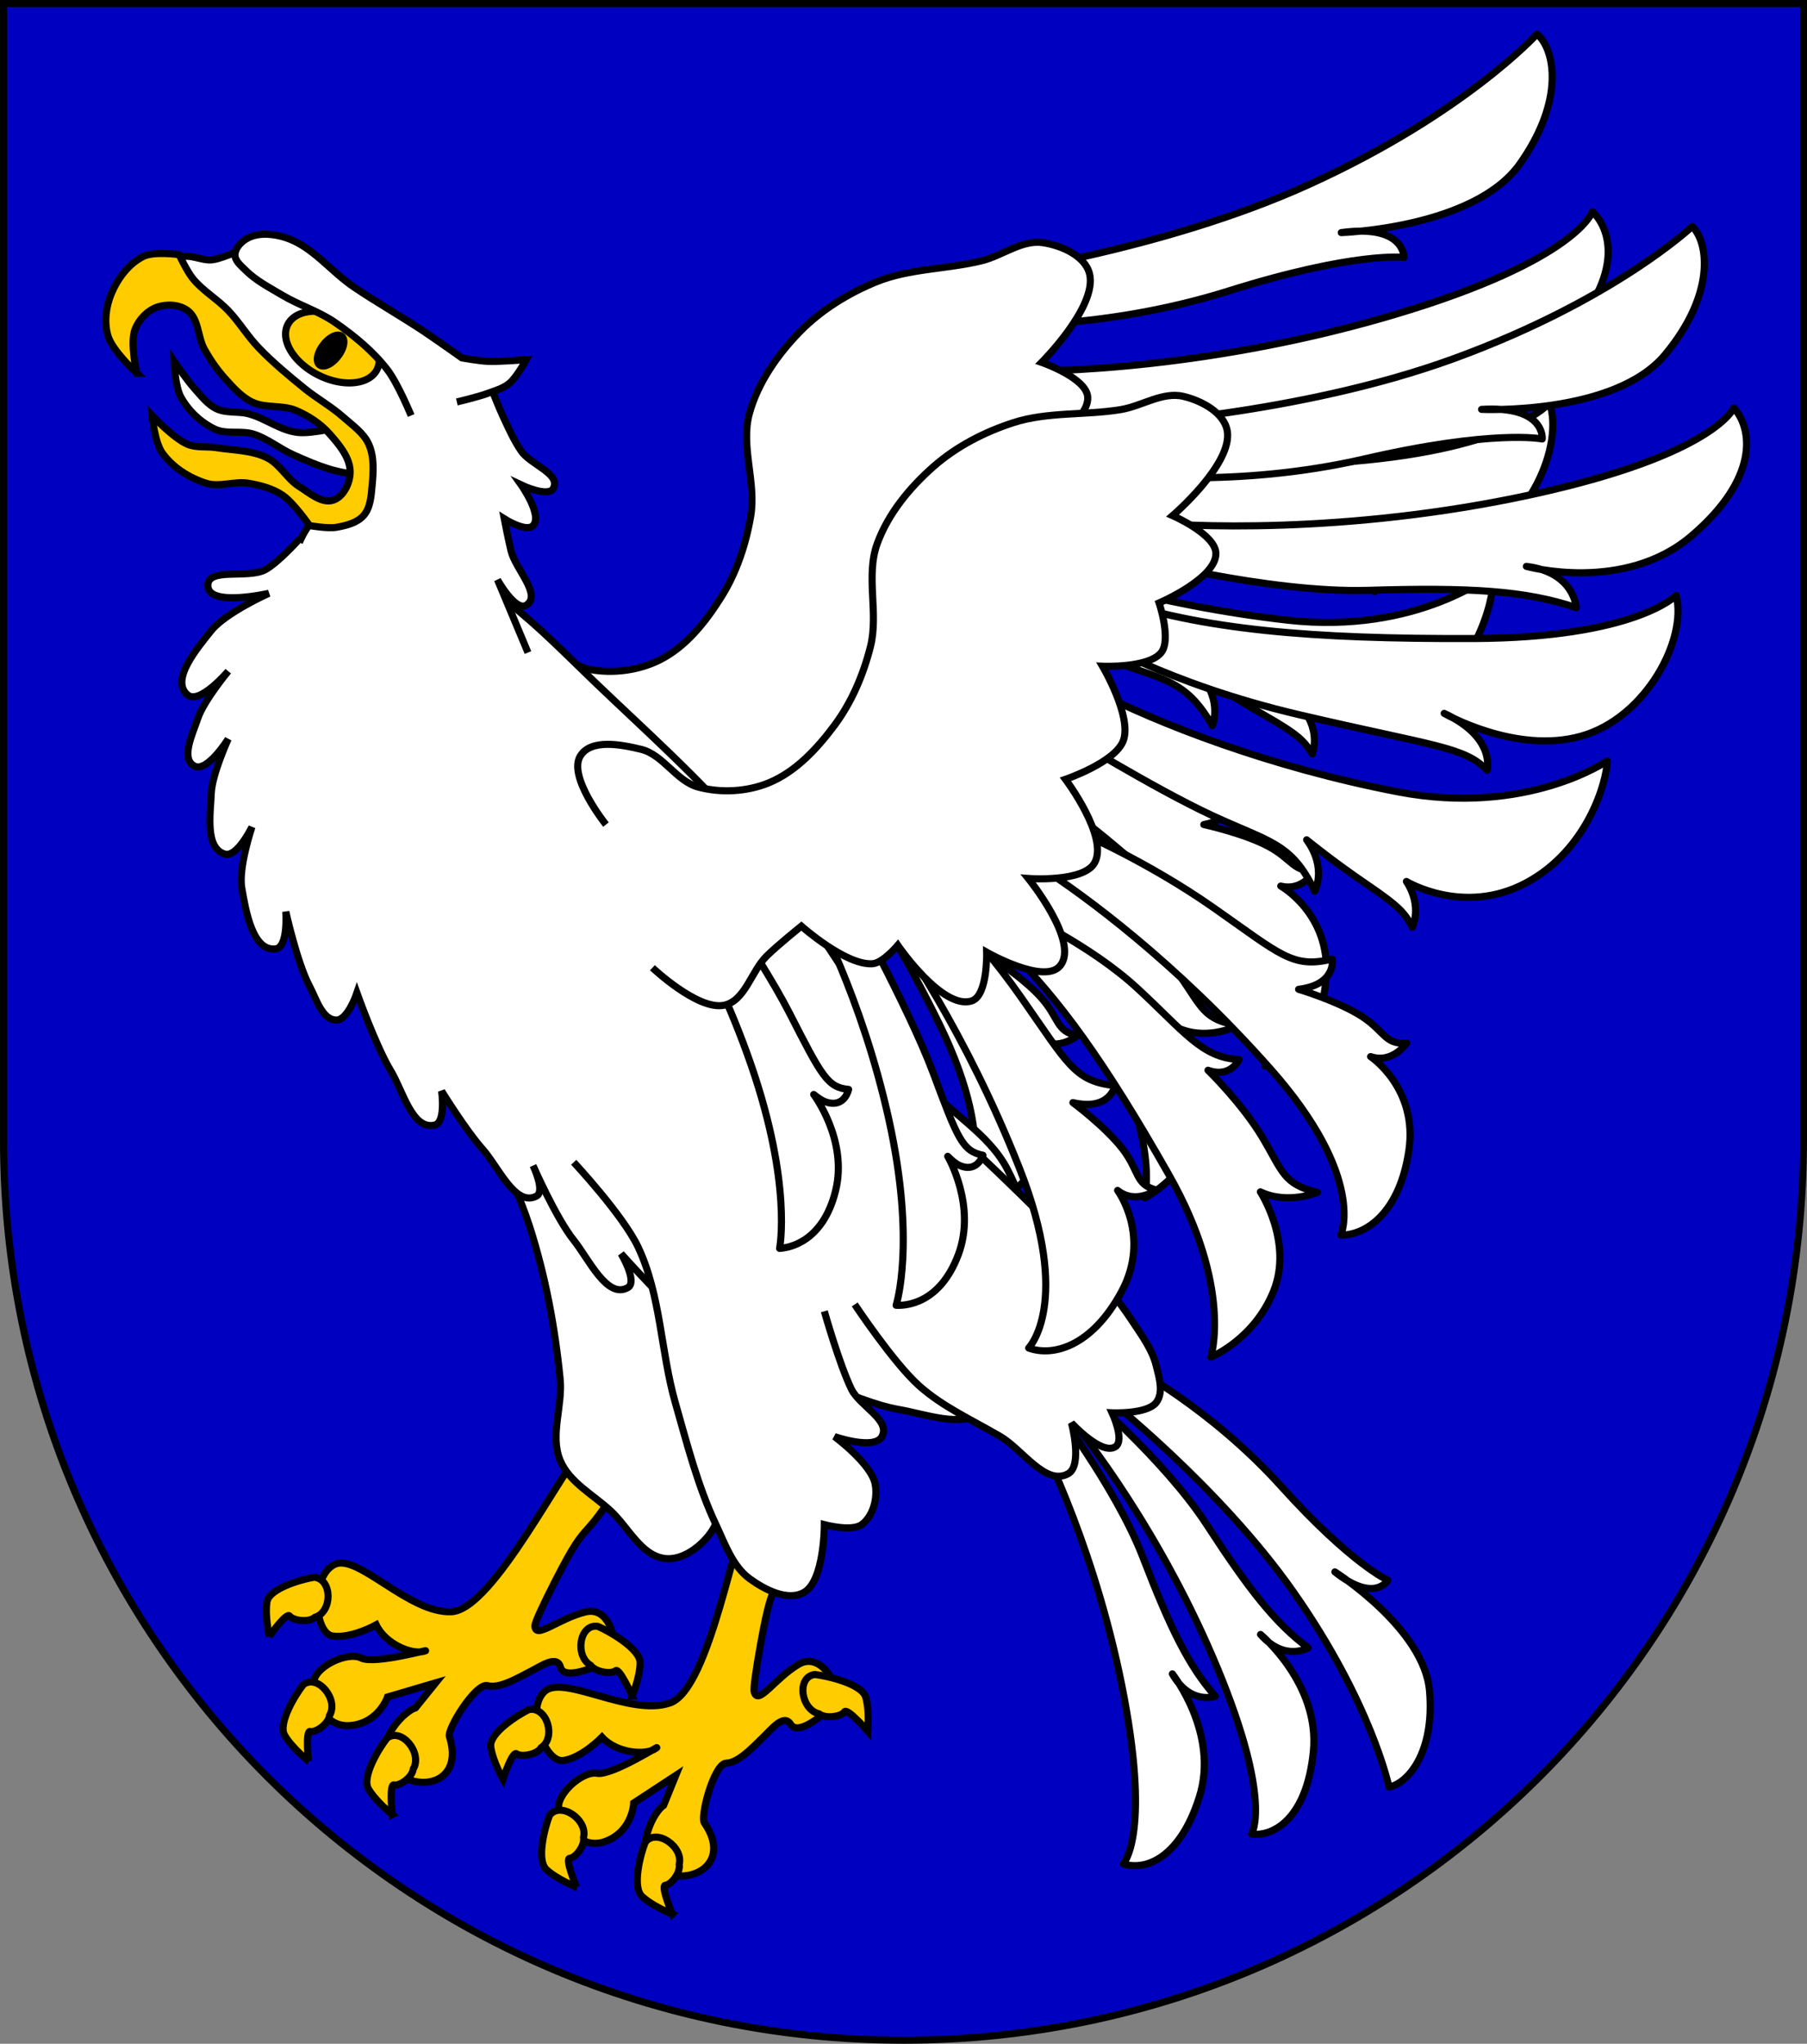 <?xml version="1.0" encoding="UTF-8" standalone="no"?>
<!-- Created with Inkscape (http://www.inkscape.org/) -->

<svg
   xmlns:dc="http://purl.org/dc/elements/1.1/"
   xmlns:cc="http://creativecommons.org/ns#"
   xmlns:rdf="http://www.w3.org/1999/02/22-rdf-syntax-ns#"
   xmlns:svg="http://www.w3.org/2000/svg"
   xmlns="http://www.w3.org/2000/svg"
   xmlns:sodipodi="http://sodipodi.sourceforge.net/DTD/sodipodi-0.dtd"
   xmlns:inkscape="http://www.inkscape.org/namespaces/inkscape"
   width="763"
   height="863"
   id="svg2"
   version="1.1"
   inkscape:version="0.48.4 r9939"
   sodipodi:docname="Wappen Baronie Gorbingen.svg">
  <rect width="100%" height="100%" fill="#808080" stroke="none"/>
  <defs
     id="defs4">
    <inkscape:perspective
       sodipodi:type="inkscape:persp3d"
       inkscape:vp_x="0 : 526.18109 : 1"
       inkscape:vp_y="0 : 1000 : 0"
       inkscape:vp_z="744.09448 : 526.18109 : 1"
       inkscape:persp3d-origin="372.04724 : 350.78739 : 1"
       id="perspective10" />
    <inkscape:perspective
       id="perspective2828"
       inkscape:persp3d-origin="0.5 : 0.33333333 : 1"
       inkscape:vp_z="1 : 0.5 : 1"
       inkscape:vp_y="0 : 1000 : 0"
       inkscape:vp_x="0 : 0.5 : 1"
       sodipodi:type="inkscape:persp3d" />
    <inkscape:perspective
       id="perspective2828-7"
       inkscape:persp3d-origin="0.5 : 0.33333333 : 1"
       inkscape:vp_z="1 : 0.5 : 1"
       inkscape:vp_y="0 : 1000 : 0"
       inkscape:vp_x="0 : 0.5 : 1"
       sodipodi:type="inkscape:persp3d" />
    <inkscape:perspective
       id="perspective3640"
       inkscape:persp3d-origin="0.5 : 0.33333333 : 1"
       inkscape:vp_z="1 : 0.5 : 1"
       inkscape:vp_y="0 : 1000 : 0"
       inkscape:vp_x="0 : 0.5 : 1"
       sodipodi:type="inkscape:persp3d" />
    <inkscape:perspective
       id="perspective3670"
       inkscape:persp3d-origin="0.5 : 0.33333333 : 1"
       inkscape:vp_z="1 : 0.5 : 1"
       inkscape:vp_y="0 : 1000 : 0"
       inkscape:vp_x="0 : 0.5 : 1"
       sodipodi:type="inkscape:persp3d" />
    <inkscape:perspective
       id="perspective3693"
       inkscape:persp3d-origin="0.5 : 0.33333333 : 1"
       inkscape:vp_z="1 : 0.5 : 1"
       inkscape:vp_y="0 : 1000 : 0"
       inkscape:vp_x="0 : 0.5 : 1"
       sodipodi:type="inkscape:persp3d" />
    <inkscape:perspective
       id="perspective3720"
       inkscape:persp3d-origin="0.5 : 0.33333333 : 1"
       inkscape:vp_z="1 : 0.5 : 1"
       inkscape:vp_y="0 : 1000 : 0"
       inkscape:vp_x="0 : 0.5 : 1"
       sodipodi:type="inkscape:persp3d" />
    <inkscape:perspective
       id="perspective3747"
       inkscape:persp3d-origin="0.5 : 0.33333333 : 1"
       inkscape:vp_z="1 : 0.5 : 1"
       inkscape:vp_y="0 : 1000 : 0"
       inkscape:vp_x="0 : 0.5 : 1"
       sodipodi:type="inkscape:persp3d" />
    <inkscape:perspective
       id="perspective3763"
       inkscape:persp3d-origin="0.5 : 0.33333333 : 1"
       inkscape:vp_z="1 : 0.5 : 1"
       inkscape:vp_y="0 : 1000 : 0"
       inkscape:vp_x="0 : 0.5 : 1"
       sodipodi:type="inkscape:persp3d" />
    <inkscape:perspective
       id="perspective3792"
       inkscape:persp3d-origin="0.5 : 0.33333333 : 1"
       inkscape:vp_z="1 : 0.5 : 1"
       inkscape:vp_y="0 : 1000 : 0"
       inkscape:vp_x="0 : 0.5 : 1"
       sodipodi:type="inkscape:persp3d" />
    <inkscape:perspective
       id="perspective3814"
       inkscape:persp3d-origin="0.5 : 0.33333333 : 1"
       inkscape:vp_z="1 : 0.5 : 1"
       inkscape:vp_y="0 : 1000 : 0"
       inkscape:vp_x="0 : 0.5 : 1"
       sodipodi:type="inkscape:persp3d" />
    <inkscape:perspective
       id="perspective3841"
       inkscape:persp3d-origin="0.5 : 0.33333333 : 1"
       inkscape:vp_z="1 : 0.5 : 1"
       inkscape:vp_y="0 : 1000 : 0"
       inkscape:vp_x="0 : 0.5 : 1"
       sodipodi:type="inkscape:persp3d" />
    <inkscape:perspective
       id="perspective3841-5"
       inkscape:persp3d-origin="0.5 : 0.33333333 : 1"
       inkscape:vp_z="1 : 0.5 : 1"
       inkscape:vp_y="0 : 1000 : 0"
       inkscape:vp_x="0 : 0.5 : 1"
       sodipodi:type="inkscape:persp3d" />
    <inkscape:perspective
       id="perspective3872"
       inkscape:persp3d-origin="0.5 : 0.33333333 : 1"
       inkscape:vp_z="1 : 0.5 : 1"
       inkscape:vp_y="0 : 1000 : 0"
       inkscape:vp_x="0 : 0.5 : 1"
       sodipodi:type="inkscape:persp3d" />
    <inkscape:perspective
       id="perspective3898"
       inkscape:persp3d-origin="0.5 : 0.33333333 : 1"
       inkscape:vp_z="1 : 0.5 : 1"
       inkscape:vp_y="0 : 1000 : 0"
       inkscape:vp_x="0 : 0.5 : 1"
       sodipodi:type="inkscape:persp3d" />
    <inkscape:perspective
       id="perspective3920"
       inkscape:persp3d-origin="0.5 : 0.33333333 : 1"
       inkscape:vp_z="1 : 0.5 : 1"
       inkscape:vp_y="0 : 1000 : 0"
       inkscape:vp_x="0 : 0.5 : 1"
       sodipodi:type="inkscape:persp3d" />
    <inkscape:perspective
       id="perspective2860"
       inkscape:persp3d-origin="0.5 : 0.33333333 : 1"
       inkscape:vp_z="1 : 0.5 : 1"
       inkscape:vp_y="0 : 1000 : 0"
       inkscape:vp_x="0 : 0.5 : 1"
       sodipodi:type="inkscape:persp3d" />
    <inkscape:perspective
       id="perspective3672"
       inkscape:persp3d-origin="0.5 : 0.33333333 : 1"
       inkscape:vp_z="1 : 0.5 : 1"
       inkscape:vp_y="0 : 1000 : 0"
       inkscape:vp_x="0 : 0.5 : 1"
       sodipodi:type="inkscape:persp3d" />
    <inkscape:perspective
       id="perspective3695"
       inkscape:persp3d-origin="0.5 : 0.33333333 : 1"
       inkscape:vp_z="1 : 0.5 : 1"
       inkscape:vp_y="0 : 1000 : 0"
       inkscape:vp_x="0 : 0.5 : 1"
       sodipodi:type="inkscape:persp3d" />
    <inkscape:perspective
       id="perspective3261"
       inkscape:persp3d-origin="0.5 : 0.33333333 : 1"
       inkscape:vp_z="1 : 0.5 : 1"
       inkscape:vp_y="0 : 1000 : 0"
       inkscape:vp_x="0 : 0.5 : 1"
       sodipodi:type="inkscape:persp3d" />
    <inkscape:perspective
       id="perspective2828-1"
       inkscape:persp3d-origin="0.5 : 0.33333333 : 1"
       inkscape:vp_z="1 : 0.5 : 1"
       inkscape:vp_y="0 : 1000 : 0"
       inkscape:vp_x="0 : 0.5 : 1"
       sodipodi:type="inkscape:persp3d" />
    <inkscape:perspective
       id="perspective3652"
       inkscape:persp3d-origin="0.5 : 0.33333333 : 1"
       inkscape:vp_z="1 : 0.5 : 1"
       inkscape:vp_y="0 : 1000 : 0"
       inkscape:vp_x="0 : 0.5 : 1"
       sodipodi:type="inkscape:persp3d" />
    <inkscape:perspective
       id="perspective3652-2"
       inkscape:persp3d-origin="0.5 : 0.33333333 : 1"
       inkscape:vp_z="1 : 0.5 : 1"
       inkscape:vp_y="0 : 1000 : 0"
       inkscape:vp_x="0 : 0.5 : 1"
       sodipodi:type="inkscape:persp3d" />
    <inkscape:perspective
       id="perspective3652-5"
       inkscape:persp3d-origin="0.5 : 0.33333333 : 1"
       inkscape:vp_z="1 : 0.5 : 1"
       inkscape:vp_y="0 : 1000 : 0"
       inkscape:vp_x="0 : 0.5 : 1"
       sodipodi:type="inkscape:persp3d" />
    <inkscape:perspective
       id="perspective3727"
       inkscape:persp3d-origin="0.5 : 0.33333333 : 1"
       inkscape:vp_z="1 : 0.5 : 1"
       inkscape:vp_y="0 : 1000 : 0"
       inkscape:vp_x="0 : 0.5 : 1"
       sodipodi:type="inkscape:persp3d" />
    <inkscape:perspective
       id="perspective3843"
       inkscape:persp3d-origin="0.5 : 0.33333333 : 1"
       inkscape:vp_z="1 : 0.5 : 1"
       inkscape:vp_y="0 : 1000 : 0"
       inkscape:vp_x="0 : 0.5 : 1"
       sodipodi:type="inkscape:persp3d" />
    <inkscape:perspective
       id="perspective3970"
       inkscape:persp3d-origin="0.5 : 0.33333333 : 1"
       inkscape:vp_z="1 : 0.5 : 1"
       inkscape:vp_y="0 : 1000 : 0"
       inkscape:vp_x="0 : 0.5 : 1"
       sodipodi:type="inkscape:persp3d" />
    <inkscape:perspective
       id="perspective4007"
       inkscape:persp3d-origin="0.5 : 0.33333333 : 1"
       inkscape:vp_z="1 : 0.5 : 1"
       inkscape:vp_y="0 : 1000 : 0"
       inkscape:vp_x="0 : 0.5 : 1"
       sodipodi:type="inkscape:persp3d" />
    <inkscape:perspective
       id="perspective4062"
       inkscape:persp3d-origin="0.5 : 0.33333333 : 1"
       inkscape:vp_z="1 : 0.5 : 1"
       inkscape:vp_y="0 : 1000 : 0"
       inkscape:vp_x="0 : 0.5 : 1"
       sodipodi:type="inkscape:persp3d" />
    <inkscape:perspective
       id="perspective4153"
       inkscape:persp3d-origin="0.5 : 0.33333333 : 1"
       inkscape:vp_z="1 : 0.5 : 1"
       inkscape:vp_y="0 : 1000 : 0"
       inkscape:vp_x="0 : 0.5 : 1"
       sodipodi:type="inkscape:persp3d" />
    <inkscape:perspective
       id="perspective4316"
       inkscape:persp3d-origin="0.5 : 0.33333333 : 1"
       inkscape:vp_z="1 : 0.5 : 1"
       inkscape:vp_y="0 : 1000 : 0"
       inkscape:vp_x="0 : 0.5 : 1"
       sodipodi:type="inkscape:persp3d" />
    <inkscape:perspective
       id="perspective4316-9"
       inkscape:persp3d-origin="0.5 : 0.33333333 : 1"
       inkscape:vp_z="1 : 0.5 : 1"
       inkscape:vp_y="0 : 1000 : 0"
       inkscape:vp_x="0 : 0.5 : 1"
       sodipodi:type="inkscape:persp3d" />
    <inkscape:perspective
       id="perspective2898"
       inkscape:persp3d-origin="0.5 : 0.33333333 : 1"
       inkscape:vp_z="1 : 0.5 : 1"
       inkscape:vp_y="0 : 1000 : 0"
       inkscape:vp_x="0 : 0.5 : 1"
       sodipodi:type="inkscape:persp3d" />
    <inkscape:perspective
       id="perspective3337"
       inkscape:persp3d-origin="0.5 : 0.33333333 : 1"
       inkscape:vp_z="1 : 0.5 : 1"
       inkscape:vp_y="0 : 1000 : 0"
       inkscape:vp_x="0 : 0.5 : 1"
       sodipodi:type="inkscape:persp3d" />
    <inkscape:perspective
       id="perspective3373"
       inkscape:persp3d-origin="0.5 : 0.33333333 : 1"
       inkscape:vp_z="1 : 0.5 : 1"
       inkscape:vp_y="0 : 1000 : 0"
       inkscape:vp_x="0 : 0.5 : 1"
       sodipodi:type="inkscape:persp3d" />
    <inkscape:perspective
       id="perspective3837"
       inkscape:persp3d-origin="0.5 : 0.33333333 : 1"
       inkscape:vp_z="1 : 0.5 : 1"
       inkscape:vp_y="0 : 1000 : 0"
       inkscape:vp_x="0 : 0.5 : 1"
       sodipodi:type="inkscape:persp3d" />
    <inkscape:perspective
       id="perspective4362"
       inkscape:persp3d-origin="0.5 : 0.33333333 : 1"
       inkscape:vp_z="1 : 0.5 : 1"
       inkscape:vp_y="0 : 1000 : 0"
       inkscape:vp_x="0 : 0.5 : 1"
       sodipodi:type="inkscape:persp3d" />
    <inkscape:perspective
       id="perspective3266"
       inkscape:persp3d-origin="0.5 : 0.33333333 : 1"
       inkscape:vp_z="1 : 0.5 : 1"
       inkscape:vp_y="0 : 1000 : 0"
       inkscape:vp_x="0 : 0.5 : 1"
       sodipodi:type="inkscape:persp3d" />
    <inkscape:perspective
       id="perspective3806"
       inkscape:persp3d-origin="0.5 : 0.33333333 : 1"
       inkscape:vp_z="1 : 0.5 : 1"
       inkscape:vp_y="0 : 1000 : 0"
       inkscape:vp_x="0 : 0.5 : 1"
       sodipodi:type="inkscape:persp3d" />
    <inkscape:perspective
       id="perspective3146"
       inkscape:persp3d-origin="0.5 : 0.33333333 : 1"
       inkscape:vp_z="1 : 0.5 : 1"
       inkscape:vp_y="0 : 1000 : 0"
       inkscape:vp_x="0 : 0.5 : 1"
       sodipodi:type="inkscape:persp3d" />
  </defs>
  <sodipodi:namedview
     id="base"
     pagecolor="#ffffff"
     bordercolor="#666666"
     borderopacity="1.0"
     inkscape:pageopacity="0.0"
     inkscape:pageshadow="2"
     inkscape:zoom="0.7"
     inkscape:cx="228.22601"
     inkscape:cy="514.55721"
     inkscape:document-units="px"
     inkscape:current-layer="layer1"
     showgrid="false"
     inkscape:window-width="1280"
     inkscape:window-height="1002"
     inkscape:window-x="-8"
     inkscape:window-y="-8"
     inkscape:window-maximized="1"
     showguides="true"
     inkscape:guide-bbox="true">
    <inkscape:grid
       type="xygrid"
       id="grid2816"
       empspacing="5"
       visible="true"
       enabled="true"
       snapvisiblegridlinesonly="true" />
  </sodipodi:namedview>
  <g
     inkscape:label="Ebene 1"
     inkscape:groupmode="layer"
     id="layer1"
     transform="translate(-1.644,-192.036)">
    <path
       style="fill:#0000c0;fill-opacity:1;stroke:#000000;stroke-width:3;stroke-miterlimit:4;stroke-opacity:1;stroke-dasharray:none"
       d="m 3.144,193.536 0,480 c 0,209.868 170.132,380 380,380 209.868,0 380,-170.132 380,-380 l 0,-480 -760,0 z"
       id="path2850" />
    <g
       id="g4142-5"
       transform="matrix(1.084,-0.02,0.02,1.084,-95.556,-82.817)">
      <path
         inkscape:connector-curvature="0"
         id="path3196-1"
         style="fill:#ffffff;fill-opacity:1;stroke:#000000;stroke-width:2.766;stroke-linecap:round;stroke-linejoin:round;stroke-miterlimit:4;stroke-opacity:1;stroke-dasharray:none"
         d="m 368.518,556.262 c 0,0 28.129,44.432 39.198,69.475 11.067,25.043 13.112,29.687 21.253,30.859 0,0 -1.783,7.047 -8.742,4.537 -1.856,-0.671 -3.364,-1.942 -4.925,-3.323 0,0 12.426,18.508 6.365,38.001 -6.062,19.495 -19.208,21.053 -22.996,21.074 0,0 6.371,-24.424 -6.998,-71.725 -13.371,-47.299 -34.382,-80.719 -34.382,-80.719 l 11.227,-8.177 z"
         inkscape:transform-center-x="24.285714" />
      <path
         inkscape:connector-curvature="0"
         id="path3198-7"
         style="fill:#ffffff;fill-opacity:1;stroke:#000000;stroke-width:2.766;stroke-linecap:round;stroke-linejoin:round;stroke-miterlimit:4;stroke-opacity:1;stroke-dasharray:none"
         d="m 438.576,561.739 c 0,0 27.406,10.741 46.565,26.45 19.159,15.708 26.734,25.59 41.109,25.308 0,0 -2.779,7.531 -11.801,4.893 0,0 13.974,12.095 22.676,24.857 8.702,12.766 9.121,17.712 22.625,20.073 0,0 -11.019,5.555 -22.166,1.124 0,0 13.911,18.773 7.445,38.171 -6.466,19.4 -22.917,27.191 -22.917,27.191 0,0 7.144,-27.32 -20.502,-69.98 -27.647,-42.661 -47.022,-66.041 -67.397,-83.809 l 4.364,-14.279 z" />
      <path
         inkscape:connector-curvature="0"
         id="path3200-1"
         style="fill:#ffffff;fill-opacity:1;stroke:#000000;stroke-width:2.766;stroke-linecap:round;stroke-linejoin:round;stroke-miterlimit:4;stroke-opacity:1;stroke-dasharray:none"
         d="m 457.808,528.444 c 0,0 27.613,9.799 54.915,26.592 27.304,16.791 32.273,21.996 47.471,17.294 0,0 2.252,9.884 -12.401,12.537 0,0 15.386,3.629 24.904,8.913 9.52,5.285 9.91,10.806 18.328,9.456 0,0 -4.978,8.517 -13.716,6.126 0,0 19.194,11.149 17.019,35.649 -2.177,24.503 -14.743,33.877 -24.485,34.385 0,0 8.792,-22.867 -31.083,-62.89 -39.877,-40.022 -77.38,-63.613 -91.831,-71.918 l 10.879,-16.143 z" />
      <path
         inkscape:connector-curvature="0"
         id="path3202-1"
         style="fill:#ffffff;fill-opacity:1;stroke:#000000;stroke-width:2.766;stroke-linecap:round;stroke-linejoin:round;stroke-miterlimit:4;stroke-opacity:1;stroke-dasharray:none"
         d="m 450.86,490.745 c 0,0 36.253,19.437 59.218,28.525 22.962,9.087 31.643,8.725 41.714,27.133 0,0 4.344,-9.239 -4.309,-19.8 0,0 10.799,7.81 24.313,15.874 13.515,8.062 15.542,10.383 18.742,15.646 0,0 3.584,-8.226 -3.34,-17.633 0,0 22.939,12.153 46.387,-2.116 23.446,-14.269 29.22,-41.633 28.863,-49.32 0,0 -30.043,23.472 -80.538,16.823 -50.494,-6.649 -95.05,-21.104 -121.104,-32.669 l -9.946,17.538 z" />
      <path
         inkscape:connector-curvature="0"
         id="path3204-5"
         style="fill:#ffffff;fill-opacity:1;stroke:#000000;stroke-width:2.766;stroke-linecap:round;stroke-linejoin:round;stroke-miterlimit:4;stroke-opacity:1;stroke-dasharray:none"
         d="m 457.641,452.089 c 0,0 31.169,16.948 84.209,26.099 53.042,9.152 64.884,8.59 74.144,17.243 0,0 2.741,-12.927 -17.973,-21.118 0,0 28.627,14.335 53.616,5.745 24.99,-8.589 39.202,-40.328 33.793,-56.892 0,0 -14.923,17.447 -77.819,21.398 -62.896,3.952 -105.326,2.908 -143.2,-7.446 l -6.768,14.97 z" />
      <path
         inkscape:connector-curvature="0"
         id="path3206-2"
         style="fill:#ffffff;fill-opacity:1;stroke:#000000;stroke-width:2.766;stroke-linecap:round;stroke-linejoin:round;stroke-miterlimit:4;stroke-opacity:1;stroke-dasharray:none"
         d="m 471.297,420.496 c 0,0 55.105,11.247 94.422,7.748 39.318,-3.499 61.049,-3.524 81.192,1.971 0,0 -1.563,-13.776 -20.329,-14.905 0,0 38.514,8.306 63.434,-15.624 24.922,-23.928 21.388,-42.965 13.496,-50.739 0,0 -6.147,18.627 -76.699,38.387 -70.552,19.76 -134.362,20.583 -152.734,19.381 l -2.783,13.781 z" />
      <path
         inkscape:connector-curvature="0"
         id="path3208-7"
         style="fill:#ffffff;fill-opacity:1;stroke:#000000;stroke-width:2.766;stroke-linecap:round;stroke-linejoin:round;stroke-miterlimit:4;stroke-opacity:1;stroke-dasharray:none"
         d="m 467.163,388.801 c 0,0 44.387,3.067 93.97,-11.509 49.582,-14.578 68.682,-11.845 68.682,-11.845 0,0 0.534,-13.092 -24.245,-10.108 0,0 51.795,-0.725 70.02,-25.467 18.227,-24.741 14.388,-44.533 7.624,-50.449 0,0 -28.594,30.398 -89.604,56.829 -58.755,25.456 -130.306,33.561 -130.306,33.561 l 3.858,18.988 z" />
      <path
         inkscape:transform-center-x="25.31071"
         d="m 303.655,541.37 c 0,0 33.054,40.901 46.93,64.504 13.874,23.603 16.441,27.982 24.662,28.209 0,0 -0.96,7.205 -8.162,5.513 -1.921,-0.453 -3.565,-1.543 -5.275,-2.735 0,0 14.473,16.955 10.695,37.016 -3.779,20.063 -16.658,23.123 -20.418,23.58 0,0 3.519,-24.995 -15.203,-70.444 -18.723,-45.447 -43.44,-76.228 -43.44,-76.228 l 10.212,-9.415 z"
         style="fill:#ffffff;fill-opacity:1;stroke:#000000;stroke-width:2.766;stroke-linecap:round;stroke-linejoin:round;stroke-miterlimit:4;stroke-opacity:1;stroke-dasharray:none"
         id="path3210-6"
         inkscape:connector-curvature="0"
         inkscape:transform-center-y="3.41079" />
      <path
         inkscape:connector-curvature="0"
         id="path3200-5-1"
         style="fill:#ffffff;fill-opacity:1;stroke:#000000;stroke-width:2.766;stroke-linecap:round;stroke-linejoin:round;stroke-miterlimit:4;stroke-opacity:1;stroke-dasharray:none"
         d="m 397.386,550.31 c 0,0 22.609,18.637 42.537,43.743 19.931,25.104 22.824,31.692 38.715,32.462 0,0 -1.258,10.059 -15.936,7.55 0,0 13.222,8.664 20.365,16.88 7.143,8.218 5.626,13.54 13.999,15.145 0,0 -7.586,6.306 -14.984,1.075 0,0 14.234,17.032 3.826,39.318 -10.412,22.287 -25.423,26.808 -34.753,23.959 0,0 16.07,-18.491 -7.745,-69.723 -23.817,-51.231 -51.013,-86.209 -61.76,-98.949 L 397.386,550.31 z" />
      <path
         style="color:#000000;fill:#ffffff;stroke:#000000;stroke-width:2.766;stroke-linecap:butt;stroke-linejoin:miter;stroke-miterlimit:4;stroke-opacity:1;stroke-dasharray:none;stroke-dashoffset:0;marker:none;visibility:visible;display:inline;overflow:visible;enable-background:accumulate"
         d="m 274.905,536.774 c 0,0 -16.043,-17.711 -11.541,-26.086 3.751,-6.979 15.639,-5.376 23.437,-3.971 8.758,1.578 14.392,11.581 23.11,13.369 8.99,1.843 19.069,0.692 27.334,-3.296 10.216,-4.929 17.994,-14.423 24.213,-23.909 6.144,-9.371 10.031,-20.347 12.12,-31.356 2.493,-13.133 -3.557,-27.288 0.253,-40.101 3.536,-11.894 11.321,-22.577 20.141,-31.305 8.406,-8.319 19.011,-14.603 30.034,-18.887 13.09,-5.087 27.759,-4.42 41.451,-7.542 8.051,-1.836 15.748,-7.965 23.887,-6.569 7.171,1.23 16.297,5.376 17.914,12.469 2.904,12.741 -19.291,34.129 -19.291,34.129 0,0 17.269,6.308 17.689,13.768 0.548,9.743 -20.939,20.461 -20.939,20.461 0,0 5.586,13.757 2.047,19.089 -4.347,6.551 -22.587,6.794 -22.587,6.794 0,0 12.714,18.862 9.792,28.459 -2.626,8.627 -21.564,16.339 -21.564,16.339 0,0 18.139,21.371 13.24,31.732 -3.781,7.996 -25.411,7.644 -25.411,7.644 0,0 21.572,23.614 14.314,33.257 -5.821,7.734 -28.808,-3.65 -28.808,-3.65 0,0 1.478,16.853 -4.674,19.263 -11.177,4.379 -30.006,-19.916 -30.006,-19.916 0,0 -5.353,7.211 -9.37,7.745 -10.356,1.375 -28.532,-12.97 -28.532,-12.97 0,0 -8.885,8.034 -12.868,12.492 -5.634,6.304 -7.311,18.029 -15.517,20.062 -10.141,2.513 -28.532,-12.97 -28.532,-12.97"
         id="path3212-4"
         inkscape:connector-curvature="0"
         sodipodi:nodetypes="caaaaaaaaaaaacacacacacacacacaac" />
    </g>
    <g
       id="g3204"
       transform="matrix(1.988,-1.432,1.432,1.988,-2273.287,1795.413)"
       style="fill:#ffcc00;stroke:#000000;stroke-width:1.224;stroke-miterlimit:4;stroke-dasharray:none">
      <path
         inkscape:connector-curvature="0"
         d="m 1072.831,272.683 c -5.274,0.408 -30.046,13.875 -36.16,9.867 -6.114,-4.008 -7.213,-17.537 -11.511,-18.37 -4.557,-0.883 -9.877,7.534 -7.54,9.802 2.337,2.268 7.222,2.831 7.222,2.831 -0.669,3.649 1.998,7.862 4.055,8.521 2.057,0.659 -8.277,-3.028 -9.509,-5.403 -1.232,-2.375 -7.556,-3.479 -9.086,-1.306 -1.531,2.173 -3.245,7.296 0.822,9.689 4.209,2.477 8.027,-0.27 8.027,-0.27 l 8.18,2.871 -5.373,1.469 c -2.599,-0.832 -10.586,1.254 -9.502,6.37 1.551,6.252 8.771,8.866 11.335,1.138 0.12,-1.258 9.179,-5.018 10.501,-3.354 1.323,1.665 5.197,1.988 7.376,2.324 2.18,0.335 5.47,0.35 4.676,2.453 -0.794,2.102 4.147,3.357 7.003,3.783 2.855,0.426 6.561,-7.156 2.107,-8.987 -4.453,-1.83 -9.968,-1.177 -8.498,-3.188 0.349,-0.478 2.977,-1.963 7.129,-4.103 13.327,-6.868 5.135,-0.969 24.891,-9.646 z"
         style="fill:#ffcc00;fill-opacity:1;fill-rule:evenodd;stroke:#000000;stroke-width:1.224;stroke-linecap:butt;stroke-linejoin:miter;stroke-miterlimit:4;stroke-opacity:1;stroke-dasharray:none"
         id="path36127-9"
         sodipodi:nodetypes="cssscssscccccccscsscscc" />
      <path
         inkscape:connector-curvature="0"
         id="path36131-3"
         style="fill:#ffcc00;fill-opacity:1;fill-rule:evenodd;stroke:#000000;stroke-width:1.224;stroke-linecap:butt;stroke-linejoin:miter;stroke-miterlimit:4;stroke-opacity:1;stroke-dasharray:none"
         d="m 1008.723,267.664 c 0,0 4.907,-1.72 4.909,-0.785 0,0.935 1.939,2.852 3.411,2.71 2.979,1.037 6.316,-3.57 3.918,-5.676 -1.935,-0.982 -7.418,-2.983 -9.086,-1.306 -1.716,1.724 -3.152,5.057 -3.152,5.057 z" />
      <path
         inkscape:connector-curvature="0"
         id="path36133-3"
         style="fill:#ffcc00;fill-opacity:1;fill-rule:evenodd;stroke:#000000;stroke-width:1.224;stroke-linecap:butt;stroke-linejoin:miter;stroke-miterlimit:4;stroke-opacity:1;stroke-dasharray:none"
         d="m 1001.644,289.041 c 0,0 2.671,-4.66 3.253,-3.956 0.582,0.703 3.249,0.82 4.283,-0.296 2.914,-1.26 2.595,-7.019 -0.54,-6.963 -2.085,0.586 -7.505,2.837 -7.735,5.245 -0.236,2.475 0.74,5.971 0.74,5.971 z" />
      <path
         inkscape:connector-curvature="0"
         id="path36135-5"
         style="fill:#ffcc00;fill-opacity:1;fill-rule:evenodd;stroke:#000000;stroke-width:1.224;stroke-linecap:butt;stroke-linejoin:miter;stroke-miterlimit:4;stroke-opacity:1;stroke-dasharray:none"
         d="m 1007.969,304.955 c 0,0 2.671,-4.66 3.253,-3.956 0.582,0.703 3.249,0.82 4.283,-0.297 2.914,-1.26 2.595,-7.019 -0.54,-6.963 -2.085,0.586 -7.505,2.837 -7.735,5.245 -0.236,2.475 0.74,5.971 0.74,5.971 z" />
      <path
         inkscape:connector-curvature="0"
         id="path36137-9"
         style="fill:#ffcc00;fill-opacity:1;fill-rule:evenodd;stroke:#000000;stroke-width:1.224;stroke-linecap:butt;stroke-linejoin:miter;stroke-miterlimit:4;stroke-opacity:1;stroke-dasharray:none"
         d="m 1053.477,312.547 c 0,0 1.094,-5.308 0.208,-5.208 -0.885,0.1 -2.912,-1.712 -2.938,-3.264 -1.307,-2.995 2.692,-6.979 4.948,-4.707 1.141,1.912 3.633,7.415 2.227,9.339 -1.445,1.978 -4.445,3.84 -4.445,3.84 z" />
    </g>
    <g
       id="g3204-9"
       transform="matrix(1.489,-1.946,1.947,1.488,-1809.118,2508.032)"
       style="fill:#ffcc00;stroke:#000000;stroke-width:1.224;stroke-miterlimit:4;stroke-dasharray:none">
      <path
         inkscape:connector-curvature="0"
         d="m 1072.831,272.683 c -5.274,0.408 -30.046,13.875 -36.16,9.867 -6.114,-4.008 -7.213,-17.537 -11.511,-18.37 -4.557,-0.883 -9.877,7.534 -7.54,9.802 2.337,2.268 7.222,2.831 7.222,2.831 -0.669,3.649 1.998,7.862 4.055,8.521 2.057,0.659 -8.277,-3.028 -9.509,-5.403 -1.232,-2.375 -7.556,-3.479 -9.086,-1.306 -1.531,2.173 -3.245,7.296 0.822,9.689 4.209,2.477 8.027,-0.27 8.027,-0.27 l 8.18,2.871 -5.373,1.469 c -2.599,-0.832 -10.586,1.254 -9.502,6.37 1.551,6.252 8.771,8.866 11.335,1.138 0.12,-1.258 9.179,-5.018 10.501,-3.354 1.323,1.665 5.197,1.988 7.376,2.324 2.18,0.335 5.47,0.35 4.676,2.453 -0.794,2.102 4.147,3.357 7.003,3.783 2.855,0.426 6.561,-7.156 2.107,-8.987 -4.453,-1.83 -9.968,-1.177 -8.498,-3.188 0.349,-0.478 2.977,-1.963 7.129,-4.103 13.327,-6.868 5.135,-0.969 24.891,-9.646 z"
         style="fill:#ffcc00;fill-opacity:1;fill-rule:evenodd;stroke:#000000;stroke-width:1.224;stroke-linecap:butt;stroke-linejoin:miter;stroke-miterlimit:4;stroke-opacity:1;stroke-dasharray:none"
         id="path36127-9-4"
         sodipodi:nodetypes="cssscssscccccccscsscscc" />
      <path
         inkscape:connector-curvature="0"
         id="path36131-3-8"
         style="fill:#ffcc00;fill-opacity:1;fill-rule:evenodd;stroke:#000000;stroke-width:1.224;stroke-linecap:butt;stroke-linejoin:miter;stroke-miterlimit:4;stroke-opacity:1;stroke-dasharray:none"
         d="m 1008.723,267.664 c 0,0 4.907,-1.72 4.909,-0.785 0,0.935 1.939,2.852 3.411,2.71 2.979,1.037 6.316,-3.57 3.918,-5.676 -1.935,-0.982 -7.418,-2.983 -9.086,-1.306 -1.716,1.724 -3.152,5.057 -3.152,5.057 z" />
      <path
         inkscape:connector-curvature="0"
         id="path36133-3-8"
         style="fill:#ffcc00;fill-opacity:1;fill-rule:evenodd;stroke:#000000;stroke-width:1.224;stroke-linecap:butt;stroke-linejoin:miter;stroke-miterlimit:4;stroke-opacity:1;stroke-dasharray:none"
         d="m 1001.644,289.041 c 0,0 2.671,-4.66 3.253,-3.956 0.582,0.703 3.249,0.82 4.283,-0.296 2.914,-1.26 2.595,-7.019 -0.54,-6.963 -2.085,0.586 -7.505,2.837 -7.735,5.245 -0.236,2.475 0.74,5.971 0.74,5.971 z" />
      <path
         inkscape:connector-curvature="0"
         id="path36135-5-2"
         style="fill:#ffcc00;fill-opacity:1;fill-rule:evenodd;stroke:#000000;stroke-width:1.224;stroke-linecap:butt;stroke-linejoin:miter;stroke-miterlimit:4;stroke-opacity:1;stroke-dasharray:none"
         d="m 1007.969,304.955 c 0,0 2.671,-4.66 3.253,-3.956 0.582,0.703 3.249,0.82 4.283,-0.297 2.914,-1.26 2.595,-7.019 -0.54,-6.963 -2.085,0.586 -7.505,2.837 -7.735,5.245 -0.236,2.475 0.74,5.971 0.74,5.971 z" />
      <path
         inkscape:connector-curvature="0"
         id="path36137-9-4"
         style="fill:#ffcc00;fill-opacity:1;fill-rule:evenodd;stroke:#000000;stroke-width:1.224;stroke-linecap:butt;stroke-linejoin:miter;stroke-miterlimit:4;stroke-opacity:1;stroke-dasharray:none"
         d="m 1053.477,312.547 c 0,0 1.094,-5.308 0.208,-5.208 -0.885,0.1 -2.912,-1.712 -2.938,-3.264 -1.307,-2.995 2.692,-6.979 4.948,-4.707 1.141,1.912 3.633,7.415 2.227,9.339 -1.445,1.978 -4.445,3.84 -4.445,3.84 z" />
    </g>
    <path
       style="color:#000000;fill:#ffffff;stroke:#000000;stroke-width:3;stroke-linecap:butt;stroke-linejoin:miter;stroke-miterlimit:4;stroke-opacity:1;stroke-dasharray:none;stroke-dashoffset:0;marker:none;visibility:visible;display:inline;overflow:visible;enable-background:accumulate"
       d="m 193.83,639.918 c 0,0 23.659,45.687 31.463,70.073 6.667,20.835 10.716,42.584 12.871,64.353 1.127,11.385 -4.378,23.752 0,34.322 3.87,9.342 14.067,14.543 21.452,21.451 7.401,6.924 12.811,18.884 22.882,20.021 6.994,0.79 14.271,-4.454 18.592,-10.01 6.033,-7.758 6.325,-18.809 7.151,-28.601 1.566,-18.58 -0.915,-37.435 -4.29,-55.773 -3.959,-21.509 -18.592,-62.923 -18.592,-62.923"
       id="path3214"
       inkscape:connector-curvature="0"
       sodipodi:nodetypes="caaaaaaaac" />
    <path
       style="color:#000000;fill:#ffffff;stroke:#000000;stroke-width:3;stroke-linecap:butt;stroke-linejoin:miter;stroke-miterlimit:4;stroke-opacity:1;stroke-dasharray:none;stroke-dashoffset:0;marker:none;visibility:visible;display:inline;overflow:visible;enable-background:accumulate"
       d="m 128.044,419.687 c 0,0 -8.702,9.743 -14.301,12.871 -7.375,4.119 -25.052,-1.264 -24.312,7.15 0.756,8.6 25.742,2.86 25.742,2.86 0,0 -18.282,8.194 -24.312,15.731 -6.03,7.537 -17.407,20.969 -10.011,27.171 5.074,4.255 17.162,-10.01 17.162,-10.01 0,0 -10.365,12.493 -12.871,20.021 -2.113,6.348 -7.354,16.91 -1.43,20.021 5.405,2.839 14.301,-11.441 14.301,-11.441 0,0 -6.814,14.897 -7.151,22.881 -0.37,8.782 -2.719,23.284 5.721,25.741 5.178,1.508 11.441,-11.441 11.441,-11.441 0,0 -5.771,17.169 -4.29,25.741 1.67,9.673 4.556,26.92 14.301,25.741 5.396,-0.653 4.29,-15.731 4.29,-15.731 0,0 4.818,21.758 10.011,31.462 2.881,5.382 5.337,14.396 11.441,14.301 4.767,-0.074 8.581,-11.441 8.581,-11.441 0,0 8.091,22.676 14.301,32.892 5.105,8.397 9.052,25.241 18.592,22.881 4.719,-1.167 2.86,-14.301 2.86,-14.301 0,0 10.522,16.942 17.162,24.311 6.784,7.53 13.899,24.713 22.882,20.021 3.826,-1.998 -1.43,-12.871 -1.43,-12.871 0,0 9.69,22.14 17.162,31.462 6.339,7.908 14.11,25.098 22.882,20.021 4.208,-2.435 -2.86,-14.301 -2.86,-14.301 0,0 20.758,23.239 32.893,32.892 7.039,5.599 14.664,10.646 22.882,14.301 9.513,4.23 20.066,5.572 30.033,8.58 10.536,3.18 20.623,8.105 31.463,10.01 11.747,2.065 25.524,7.563 35.753,1.43 14.08,-8.441 19.34,-28.052 21.452,-44.332 2.561,-19.747 -2.259,-40.963 -11.441,-58.633 C 419.013,670.423 402.165,661.733 391.188,648.498 363.914,615.612 344.418,576.72 316.821,544.103 297.227,520.943 274.359,500.75 252.465,479.75 240.779,468.54 229.447,456.862 216.712,446.858 209.954,441.55 195.26,432.558 195.26,432.558"
       id="path3222"
       inkscape:connector-curvature="0"
       sodipodi:nodetypes="caacaacaacaacaacaacaacaacaacaaaaaaaaaaac" />
    <path
       style="color:#000000;fill:#ffffff;stroke:#000000;stroke-width:3;stroke-linecap:butt;stroke-linejoin:miter;stroke-miterlimit:4;stroke-opacity:1;stroke-dasharray:none;stroke-dashoffset:0;marker:none;visibility:visible;display:inline;overflow:visible;enable-background:accumulate"
       d="m 243.885,682.82 c 0,0 20.766,22.224 27.173,35.752 9.65,20.376 9.539,44.104 15.731,65.783 4.969,17.393 9.454,35.118 17.162,51.482 3.833,8.137 7.026,17.593 14.301,22.881 6.359,4.623 16.048,9.607 22.882,5.72 8.652,-4.921 8.581,-28.601 8.581,-28.601 0,0 11.477,3.066 15.731,0 4.892,-3.526 6.88,-11.244 5.721,-17.161 -1.69,-8.626 -17.162,-20.021 -17.162,-20.021 0,0 16.824,5.858 20.022,0 3.802,-6.964 -9.398,-12.888 -12.871,-20.021 -5.081,-10.437 -11.441,-32.892 -11.441,-32.892"
       id="path3216"
       inkscape:connector-curvature="0"
       sodipodi:nodetypes="caaaaacaacaac" />
    <g
       id="g4004"
       style="fill:#ffffff"
       transform="matrix(1.001,0,0,1.001,-53.798,27.097)">
      <path
         d="m 498.028,755.612 c 0,0 27.939,36.186 39.485,66.16 11.547,29.974 19.318,45.852 30.538,58.582 0,0 -10.587,3.825 -18.135,-9.472 0,0 19.851,25.131 11.366,51.957 -8.483,26.827 -23.605,31.111 -32.092,28.151 0,0 11.354,-11.205 0.448,-69.852 C 518.729,822.492 496.456,775.596 488.995,762.613 l 9.033,-7.001 z"
         style="fill:#ffffff;fill-opacity:1;stroke:#000000;stroke-width:2.997;stroke-linecap:round;stroke-linejoin:round;stroke-miterlimit:4;stroke-opacity:1;stroke-dasharray:none"
         id="path36047-0-4"
         inkscape:connector-curvature="0" />
      <path
         d="m 511.073,750.346 c 0,0 35.492,30.164 53.323,57.595 17.831,27.431 28.928,41.614 42.801,51.931 0,0 -9.756,6.045 -20.087,-5.612 0,0 25.096,20.854 22.28,49.375 -2.814,28.521 -16.998,35.98 -26.089,34.821 0,0 8.968,-13.561 -14.262,-69.698 -23.23,-56.137 -55.326,-98.167 -65.503,-109.53 l 7.537,-8.882 z"
         style="fill:#ffffff;fill-opacity:1;stroke:#000000;stroke-width:2.997;stroke-linecap:round;stroke-linejoin:round;stroke-miterlimit:4;stroke-opacity:1;stroke-dasharray:none"
         id="path36047-0-1"
         inkscape:connector-curvature="0" />
      <path
         d="m 531.99,740.936 c 0,0 33.949,17.743 63.77,50.787 29.82,33.044 45.064,39.641 45.064,39.641 0,0 -5.5,9.856 -22.339,-3.498 0,0 37.678,23.866 39.915,50.249 2.239,26.383 -9.485,39.19 -17.111,40.487 0,0 -7.3,-35.208 -40.17,-82.105 -31.655,-45.166 -80.507,-83.352 -80.507,-83.352 l 11.377,-12.208 z"
         style="fill:#ffffff;fill-opacity:1;stroke:#000000;stroke-width:2.997;stroke-linecap:round;stroke-linejoin:round;stroke-miterlimit:4;stroke-opacity:1;stroke-dasharray:none"
         id="path36049-7-0"
         inkscape:connector-curvature="0" />
      <path
         sodipodi:nodetypes="caaaacacaaac"
         transform="translate(1.644,192.036)"
         inkscape:connector-curvature="0"
         id="path3220"
         d="m 468.571,461.571 c 0,0 28.451,26.835 41.429,41.429 7.66,8.614 15.101,17.508 21.429,27.143 3.86,5.877 8.281,11.754 10,18.571 1.281,5.079 3.261,11.615 0,15.714 -3.955,4.972 -18.571,4.286 -18.571,4.286 0,0 5.41,11.63 1.429,14.286 -5.849,3.902 -18.571,-10 -18.571,-10 0,0 4.851,17.992 -1.429,21.429 -9.535,5.218 -19.197,-10.213 -28.571,-15.714 -11.623,-6.822 -24.242,-12.442 -34.286,-21.429 C 430.565,547.566 414.286,523 414.286,523"
         style="color:#000000;fill:#ffffff;stroke:#000000;stroke-width:2.997;stroke-linecap:butt;stroke-linejoin:miter;stroke-miterlimit:4;stroke-opacity:1;stroke-dasharray:none;stroke-dashoffset:0;marker:none;visibility:visible;display:inline;overflow:visible;enable-background:accumulate" />
    </g>
    <g
       id="g4142"
       transform="matrix(1.083,0.064,-0.064,1.083,-5.854,-58.687)">
      <path
         inkscape:connector-curvature="0"
         id="path3196"
         style="fill:#ffffff;fill-opacity:1;stroke:#000000;stroke-width:2.766;stroke-linecap:round;stroke-linejoin:round;stroke-miterlimit:4;stroke-opacity:1;stroke-dasharray:none"
         d="m 368.518,556.262 c 0,0 28.129,44.432 39.198,69.475 11.067,25.043 13.112,29.687 21.253,30.859 0,0 -1.783,7.047 -8.742,4.537 -1.856,-0.671 -3.364,-1.942 -4.925,-3.323 0,0 12.426,18.508 6.365,38.001 -6.062,19.495 -19.208,21.053 -22.996,21.074 0,0 6.371,-24.424 -6.998,-71.725 -13.371,-47.299 -34.382,-80.719 -34.382,-80.719 l 11.227,-8.177 z"
         inkscape:transform-center-x="24.285714" />
      <path
         inkscape:connector-curvature="0"
         id="path3198"
         style="fill:#ffffff;fill-opacity:1;stroke:#000000;stroke-width:2.766;stroke-linecap:round;stroke-linejoin:round;stroke-miterlimit:4;stroke-opacity:1;stroke-dasharray:none"
         d="m 438.576,561.739 c 0,0 27.406,10.741 46.565,26.45 19.159,15.708 26.734,25.59 41.109,25.308 0,0 -2.779,7.531 -11.801,4.893 0,0 13.974,12.095 22.676,24.857 8.702,12.766 9.121,17.712 22.625,20.073 0,0 -11.019,5.555 -22.166,1.124 0,0 13.911,18.773 7.445,38.171 -6.466,19.4 -22.917,27.191 -22.917,27.191 0,0 7.144,-27.32 -20.502,-69.98 -27.647,-42.661 -47.022,-66.041 -67.397,-83.809 l 4.364,-14.279 z" />
      <path
         inkscape:connector-curvature="0"
         id="path3200"
         style="fill:#ffffff;fill-opacity:1;stroke:#000000;stroke-width:2.766;stroke-linecap:round;stroke-linejoin:round;stroke-miterlimit:4;stroke-opacity:1;stroke-dasharray:none"
         d="m 457.808,528.444 c 0,0 27.613,9.799 54.915,26.592 27.304,16.791 32.273,21.996 47.471,17.294 0,0 2.252,9.884 -12.401,12.537 0,0 15.386,3.629 24.904,8.913 9.52,5.285 9.91,10.806 18.328,9.456 0,0 -4.978,8.517 -13.716,6.126 0,0 19.194,11.149 17.019,35.649 -2.177,24.503 -14.743,33.877 -24.485,34.385 0,0 8.792,-22.867 -31.083,-62.89 -39.877,-40.022 -77.38,-63.613 -91.831,-71.918 l 10.879,-16.143 z" />
      <path
         inkscape:connector-curvature="0"
         id="path3202"
         style="fill:#ffffff;fill-opacity:1;stroke:#000000;stroke-width:2.766;stroke-linecap:round;stroke-linejoin:round;stroke-miterlimit:4;stroke-opacity:1;stroke-dasharray:none"
         d="m 450.86,490.745 c 0,0 36.253,19.437 59.218,28.525 22.962,9.087 31.643,8.725 41.714,27.133 0,0 4.344,-9.239 -4.309,-19.8 0,0 10.799,7.81 24.313,15.874 13.515,8.062 15.542,10.383 18.742,15.646 0,0 3.584,-8.226 -3.34,-17.633 0,0 22.939,12.153 46.387,-2.116 23.446,-14.269 29.22,-41.633 28.863,-49.32 0,0 -30.043,23.472 -80.538,16.823 -50.494,-6.649 -95.05,-21.104 -121.104,-32.669 l -9.946,17.538 z" />
      <path
         inkscape:connector-curvature="0"
         id="path3204"
         style="fill:#ffffff;fill-opacity:1;stroke:#000000;stroke-width:2.766;stroke-linecap:round;stroke-linejoin:round;stroke-miterlimit:4;stroke-opacity:1;stroke-dasharray:none"
         d="m 457.641,452.089 c 0,0 31.169,16.948 84.209,26.099 53.042,9.152 64.884,8.59 74.144,17.243 0,0 2.741,-12.927 -17.973,-21.118 0,0 28.627,14.335 53.616,5.745 24.99,-8.589 39.202,-40.328 33.793,-56.892 0,0 -14.923,17.447 -77.819,21.398 -62.896,3.952 -105.326,2.908 -143.2,-7.446 l -6.768,14.97 z" />
      <path
         inkscape:connector-curvature="0"
         id="path3206"
         style="fill:#ffffff;fill-opacity:1;stroke:#000000;stroke-width:2.766;stroke-linecap:round;stroke-linejoin:round;stroke-miterlimit:4;stroke-opacity:1;stroke-dasharray:none"
         d="m 471.297,420.496 c 0,0 55.105,11.247 94.422,7.748 39.318,-3.499 61.049,-3.524 81.192,1.971 0,0 -1.563,-13.776 -20.329,-14.905 0,0 38.514,8.306 63.434,-15.624 24.922,-23.928 21.388,-42.965 13.496,-50.739 0,0 -6.147,18.627 -76.699,38.387 -70.552,19.76 -134.362,20.583 -152.734,19.381 l -2.783,13.781 z" />
      <path
         inkscape:connector-curvature="0"
         id="path3208"
         style="fill:#ffffff;fill-opacity:1;stroke:#000000;stroke-width:2.766;stroke-linecap:round;stroke-linejoin:round;stroke-miterlimit:4;stroke-opacity:1;stroke-dasharray:none"
         d="m 467.163,388.801 c 0,0 44.387,3.067 93.97,-11.509 49.582,-14.578 68.682,-11.845 68.682,-11.845 0,0 0.534,-13.092 -24.245,-10.108 0,0 51.795,-0.725 70.02,-25.467 18.227,-24.741 14.388,-44.533 7.624,-50.449 0,0 -28.594,30.398 -89.604,56.829 -58.755,25.456 -130.306,33.561 -130.306,33.561 l 3.858,18.988 z" />
      <path
         inkscape:transform-center-x="25.31071"
         d="m 303.655,541.37 c 0,0 33.054,40.901 46.93,64.504 13.874,23.603 16.441,27.982 24.662,28.209 0,0 -0.96,7.205 -8.162,5.513 -1.921,-0.453 -3.565,-1.543 -5.275,-2.735 0,0 14.473,16.955 10.695,37.016 -3.779,20.063 -16.658,23.123 -20.418,23.58 0,0 3.519,-24.995 -15.203,-70.444 -18.723,-45.447 -43.44,-76.228 -43.44,-76.228 l 10.212,-9.415 z"
         style="fill:#ffffff;fill-opacity:1;stroke:#000000;stroke-width:2.766;stroke-linecap:round;stroke-linejoin:round;stroke-miterlimit:4;stroke-opacity:1;stroke-dasharray:none"
         id="path3210"
         inkscape:connector-curvature="0"
         inkscape:transform-center-y="3.41079" />
      <path
         inkscape:connector-curvature="0"
         id="path3200-5"
         style="fill:#ffffff;fill-opacity:1;stroke:#000000;stroke-width:2.766;stroke-linecap:round;stroke-linejoin:round;stroke-miterlimit:4;stroke-opacity:1;stroke-dasharray:none"
         d="m 397.386,550.31 c 0,0 22.609,18.637 42.537,43.743 19.931,25.104 22.824,31.692 38.715,32.462 0,0 -1.258,10.059 -15.936,7.55 0,0 13.222,8.664 20.365,16.88 7.143,8.218 5.626,13.54 13.999,15.145 0,0 -7.586,6.306 -14.984,1.075 0,0 14.234,17.032 3.826,39.318 -10.412,22.287 -25.423,26.808 -34.753,23.959 0,0 16.07,-18.491 -7.745,-69.723 -23.817,-51.231 -51.013,-86.209 -61.76,-98.949 L 397.386,550.31 z" />
      <path
         style="color:#000000;fill:#ffffff;stroke:#000000;stroke-width:2.766;stroke-linecap:butt;stroke-linejoin:miter;stroke-miterlimit:4;stroke-opacity:1;stroke-dasharray:none;stroke-dashoffset:0;marker:none;visibility:visible;display:inline;overflow:visible;enable-background:accumulate"
         d="m 274.905,536.774 c 0,0 -16.043,-17.711 -11.541,-26.086 3.751,-6.979 15.639,-5.376 23.437,-3.971 8.758,1.578 14.392,11.581 23.11,13.369 8.99,1.843 19.069,0.692 27.334,-3.296 10.216,-4.929 17.994,-14.423 24.213,-23.909 6.144,-9.371 10.031,-20.347 12.12,-31.356 2.493,-13.133 -3.557,-27.288 0.253,-40.101 3.536,-11.894 11.321,-22.577 20.141,-31.305 8.406,-8.319 19.011,-14.603 30.034,-18.887 13.09,-5.087 27.759,-4.42 41.451,-7.542 8.051,-1.836 15.748,-7.965 23.887,-6.569 7.171,1.23 16.297,5.376 17.914,12.469 2.904,12.741 -19.291,34.129 -19.291,34.129 0,0 17.269,6.308 17.689,13.768 0.548,9.743 -20.939,20.461 -20.939,20.461 0,0 5.586,13.757 2.047,19.089 -4.347,6.551 -22.587,6.794 -22.587,6.794 0,0 12.714,18.862 9.792,28.459 -2.626,8.627 -21.564,16.339 -21.564,16.339 0,0 18.139,21.371 13.24,31.732 -3.781,7.996 -25.411,7.644 -25.411,7.644 0,0 21.572,23.614 14.314,33.257 -5.821,7.734 -28.808,-3.65 -28.808,-3.65 0,0 1.478,16.853 -4.674,19.263 -11.177,4.379 -30.006,-19.916 -30.006,-19.916 0,0 -5.353,7.211 -9.37,7.745 -10.356,1.375 -28.532,-12.97 -28.532,-12.97 0,0 -8.885,8.034 -12.868,12.492 -5.634,6.304 -7.311,18.029 -15.517,20.062 -10.141,2.513 -28.532,-12.97 -28.532,-12.97"
         id="path3212"
         inkscape:connector-curvature="0"
         sodipodi:nodetypes="caaaaaaaaaaaacacacacacacacacaac" />
    </g>
    <path
       style="color:#000000;fill:#ffffff;stroke:#000000;stroke-width:3;stroke-linecap:butt;stroke-linejoin:miter;stroke-miterlimit:4;stroke-opacity:1;stroke-dasharray:none;stroke-dashoffset:0;marker:none;visibility:visible;display:inline;overflow:visible;enable-background:accumulate"
       d="m 224.578,467.594 -12.871,-30.746 c 0,0 7.581,13.6 12.156,10.726 6.709,-4.215 -4.546,-15.187 -6.436,-22.881 -1.104,-4.494 -2.86,-13.586 -2.86,-13.586 0,0 9.291,5.88 12.156,2.86 4.101,-4.323 -5.005,-17.161 -5.005,-17.161 0,0 11.477,5.466 13.586,1.43 3.21,-6.14 -9.689,-10.002 -13.586,-15.731 -3.179,-4.672 -5.477,-9.895 -7.866,-15.016 -1.853,-3.971 -5.005,-12.156 -5.005,-12.156 0,0 -13.646,-4.056 -20.022,-7.15 -10.888,-5.284 -20.658,-12.624 -30.748,-19.306 -10.42,-6.9 -20.137,-14.848 -30.748,-21.451 -6.703,-4.171 -20.737,-11.441 -20.737,-11.441 0,0 -9.726,4.883 -15.016,5.72 -4.714,0.746 -10.104,-2.988 -14.301,-0.715 -2.912,1.577 -5.005,8.58 -5.005,8.58 l 12.156,10.01 c 0,0 9.551,15.093 15.731,21.451 5.683,5.846 12.524,10.491 19.307,15.016 6.837,4.561 15.118,6.918 21.452,12.156 4.822,3.987 9.755,8.523 12.156,14.301 2.203,5.301 3.405,11.771 1.43,17.161 -1.971,5.381 -6.759,10.229 -12.156,12.156 -2.256,0.805 -4.969,-1.704 -7.151,-0.715 -3.735,1.692 -7.151,10.01 -7.151,10.01"
       id="path3998"
       inkscape:connector-curvature="0"
       sodipodi:nodetypes="ccaacacaaacaaacaaccaaaaaaac" />
    <path
       sodipodi:type="arc"
       style="fill:#ffcc00;stroke:#000000;stroke-width:2.997;stroke-miterlimit:4;stroke-opacity:1;stroke-dasharray:none;stroke-dashoffset:0"
       id="path4000"
       sodipodi:cx="199.64285"
       sodipodi:cy="115.5"
       sodipodi:rx="21.071428"
       sodipodi:ry="13.214286"
       d="m 220.714,115.5 a 21.071,13.214 0 1 1 -42.143,0 21.071,13.214 0 1 1 42.143,0 z"
       transform="matrix(0.895,0.449,-0.449,0.895,15.175,145.582)" />
    <path
       style="color:#000000;fill:#ffffff;stroke:#000000;stroke-width:3;stroke-linecap:butt;stroke-linejoin:miter;stroke-miterlimit:4;stroke-opacity:1;stroke-dasharray:none;stroke-dashoffset:0;marker:none;visibility:visible;display:inline;overflow:visible;enable-background:accumulate"
       d="m 147.351,371.78 c 0,0 -13.321,3.602 -20.022,2.86 -7.348,-0.814 -13.592,-5.968 -20.737,-7.865 -4.431,-1.177 -9.46,-0.147 -13.586,-2.145 -3.795,-1.838 -6.47,-5.451 -9.296,-8.58 -3.195,-3.538 -8.581,-11.441 -8.581,-11.441 0,0 0.419,10.543 2.86,15.016 3.15,5.771 8.366,10.757 14.301,13.586 4.991,2.378 11.174,0.483 16.447,2.145 5.898,1.859 10.818,6.02 16.447,8.58 5.359,2.438 10.797,4.779 16.447,6.435 4.665,1.368 14.301,2.86 14.301,2.86"
       id="path3994"
       inkscape:connector-curvature="0"
       sodipodi:nodetypes="caaaacaaaaac" />
    <path
       style="color:#000000;fill:#ffcc00;stroke:#000000;stroke-width:3;stroke-linecap:butt;stroke-linejoin:miter;stroke-miterlimit:4;stroke-opacity:1;stroke-dasharray:none;stroke-dashoffset:0;marker:none;visibility:visible;display:inline;overflow:visible;enable-background:accumulate"
       d="m 59.397,349.614 c 0,0 -10.267,-9.379 -12.156,-15.731 -1.704,-5.73 -0.876,-12.361 1.43,-17.876 2.673,-6.392 7.356,-12.698 13.586,-15.731 4.506,-2.193 15.016,-0.715 15.016,-0.715 0,0 3.312,7.015 5.721,10.01 4.23,5.26 10.363,8.696 15.016,13.586 4.67,4.908 8.179,10.843 12.871,15.731 5.963,6.212 12.62,11.736 19.307,17.161 5.294,4.295 11.353,7.625 16.447,12.156 3.906,3.475 8.603,6.664 10.726,11.441 2.331,5.246 1.968,11.446 1.43,17.161 -0.418,4.433 -0.657,9.507 -3.575,12.871 -2.728,3.144 -7.342,4.281 -11.441,5.005 -3.763,0.665 -11.441,-0.715 -11.441,-0.715 0,0 -6.672,-9.675 -11.441,-12.871 -4.196,-2.812 -9.322,-4.159 -14.301,-5.005 -5.875,-0.998 -12.189,1.777 -17.877,0 -7.195,-2.247 -14.238,-6.718 -18.592,-12.871 -3.139,-4.437 -4.29,-15.731 -4.29,-15.731 0,0 9.082,9.655 15.016,12.156 3.76,1.584 8.126,0.791 12.156,1.43 7.202,1.142 14.93,1.029 21.452,4.29 5.435,2.718 8.422,8.952 13.586,12.156 4.363,2.706 9.421,7.315 14.301,5.72 4.275,-1.397 6.976,-6.947 7.151,-11.441 0.24,-6.179 -4.501,-11.799 -8.581,-16.446 -3.839,-4.373 -8.942,-7.743 -14.301,-10.01 -5.812,-2.46 -12.921,-0.805 -18.592,-3.575 -4.553,-2.224 -8.049,-6.246 -11.441,-10.01 -3.32,-3.685 -6.149,-7.833 -8.581,-12.156 -2.931,-5.21 -2.34,-12.897 -7.151,-16.446 -3.474,-2.563 -8.798,-2.859 -12.871,-1.43 -4.135,1.45 -7.697,5.216 -9.296,9.295 -2.263,5.774 0.715,18.591 0.715,18.591 z"
       id="path3992"
       inkscape:connector-curvature="0"
       sodipodi:nodetypes="caaacaaaaaaaaacaaaacaaaaaaaaaaaaaac" />
    <path
       sodipodi:type="arc"
       style="fill:#000000;stroke:#000000;stroke-width:2.997;stroke-miterlimit:4;stroke-opacity:1;stroke-dasharray:none;stroke-dashoffset:0"
       id="path4002"
       sodipodi:cx="193.21428"
       sodipodi:cy="120.5"
       sodipodi:rx="3.9285715"
       sodipodi:ry="7.5"
       d="m 197.143,120.5 a 3.929,7.5 0 1 1 -7.857,0 3.929,7.5 0 1 1 7.857,0 z"
       transform="matrix(0.795,0.609,-0.609,0.795,61.021,126.604)" />
    <path
       style="color:#000000;fill:#ffffff;stroke:#000000;stroke-width:3;stroke-linecap:butt;stroke-linejoin:miter;stroke-miterlimit:4;stroke-opacity:1;stroke-dasharray:none;stroke-dashoffset:0;marker:none;visibility:visible;display:inline;overflow:visible;enable-background:accumulate"
       d="m 175.238,367.49 c 0,0 -5.582,-13.567 -10.011,-19.306 -6.083,-7.882 -13.981,-14.354 -22.167,-20.021 -6.837,-4.733 -15.024,-7.184 -22.167,-11.441 -5.452,-3.249 -11.267,-6.215 -15.731,-10.726 -1.814,-1.832 -4.402,-3.86 -4.29,-6.435 0.132,-3.049 2.969,-5.828 5.721,-7.15 4.726,-2.271 10.743,-1.618 15.731,0 11.202,3.633 18.858,14.124 28.603,20.736 9.575,6.498 19.68,12.187 29.318,18.591 5.562,3.696 16.447,11.441 16.447,11.441 0,0 7.123,1.269 10.726,1.43 5.482,0.244 16.447,-0.715 16.447,-0.715 0,0 -3.992,7.396 -7.151,10.01 -2.629,2.176 -6.092,3.115 -9.296,4.29 -4.18,1.534 -12.871,3.575 -12.871,3.575"
       id="path3996"
       inkscape:connector-curvature="0"
       sodipodi:nodetypes="caaaaaaaaacacaac" />
  </g>
</svg>
